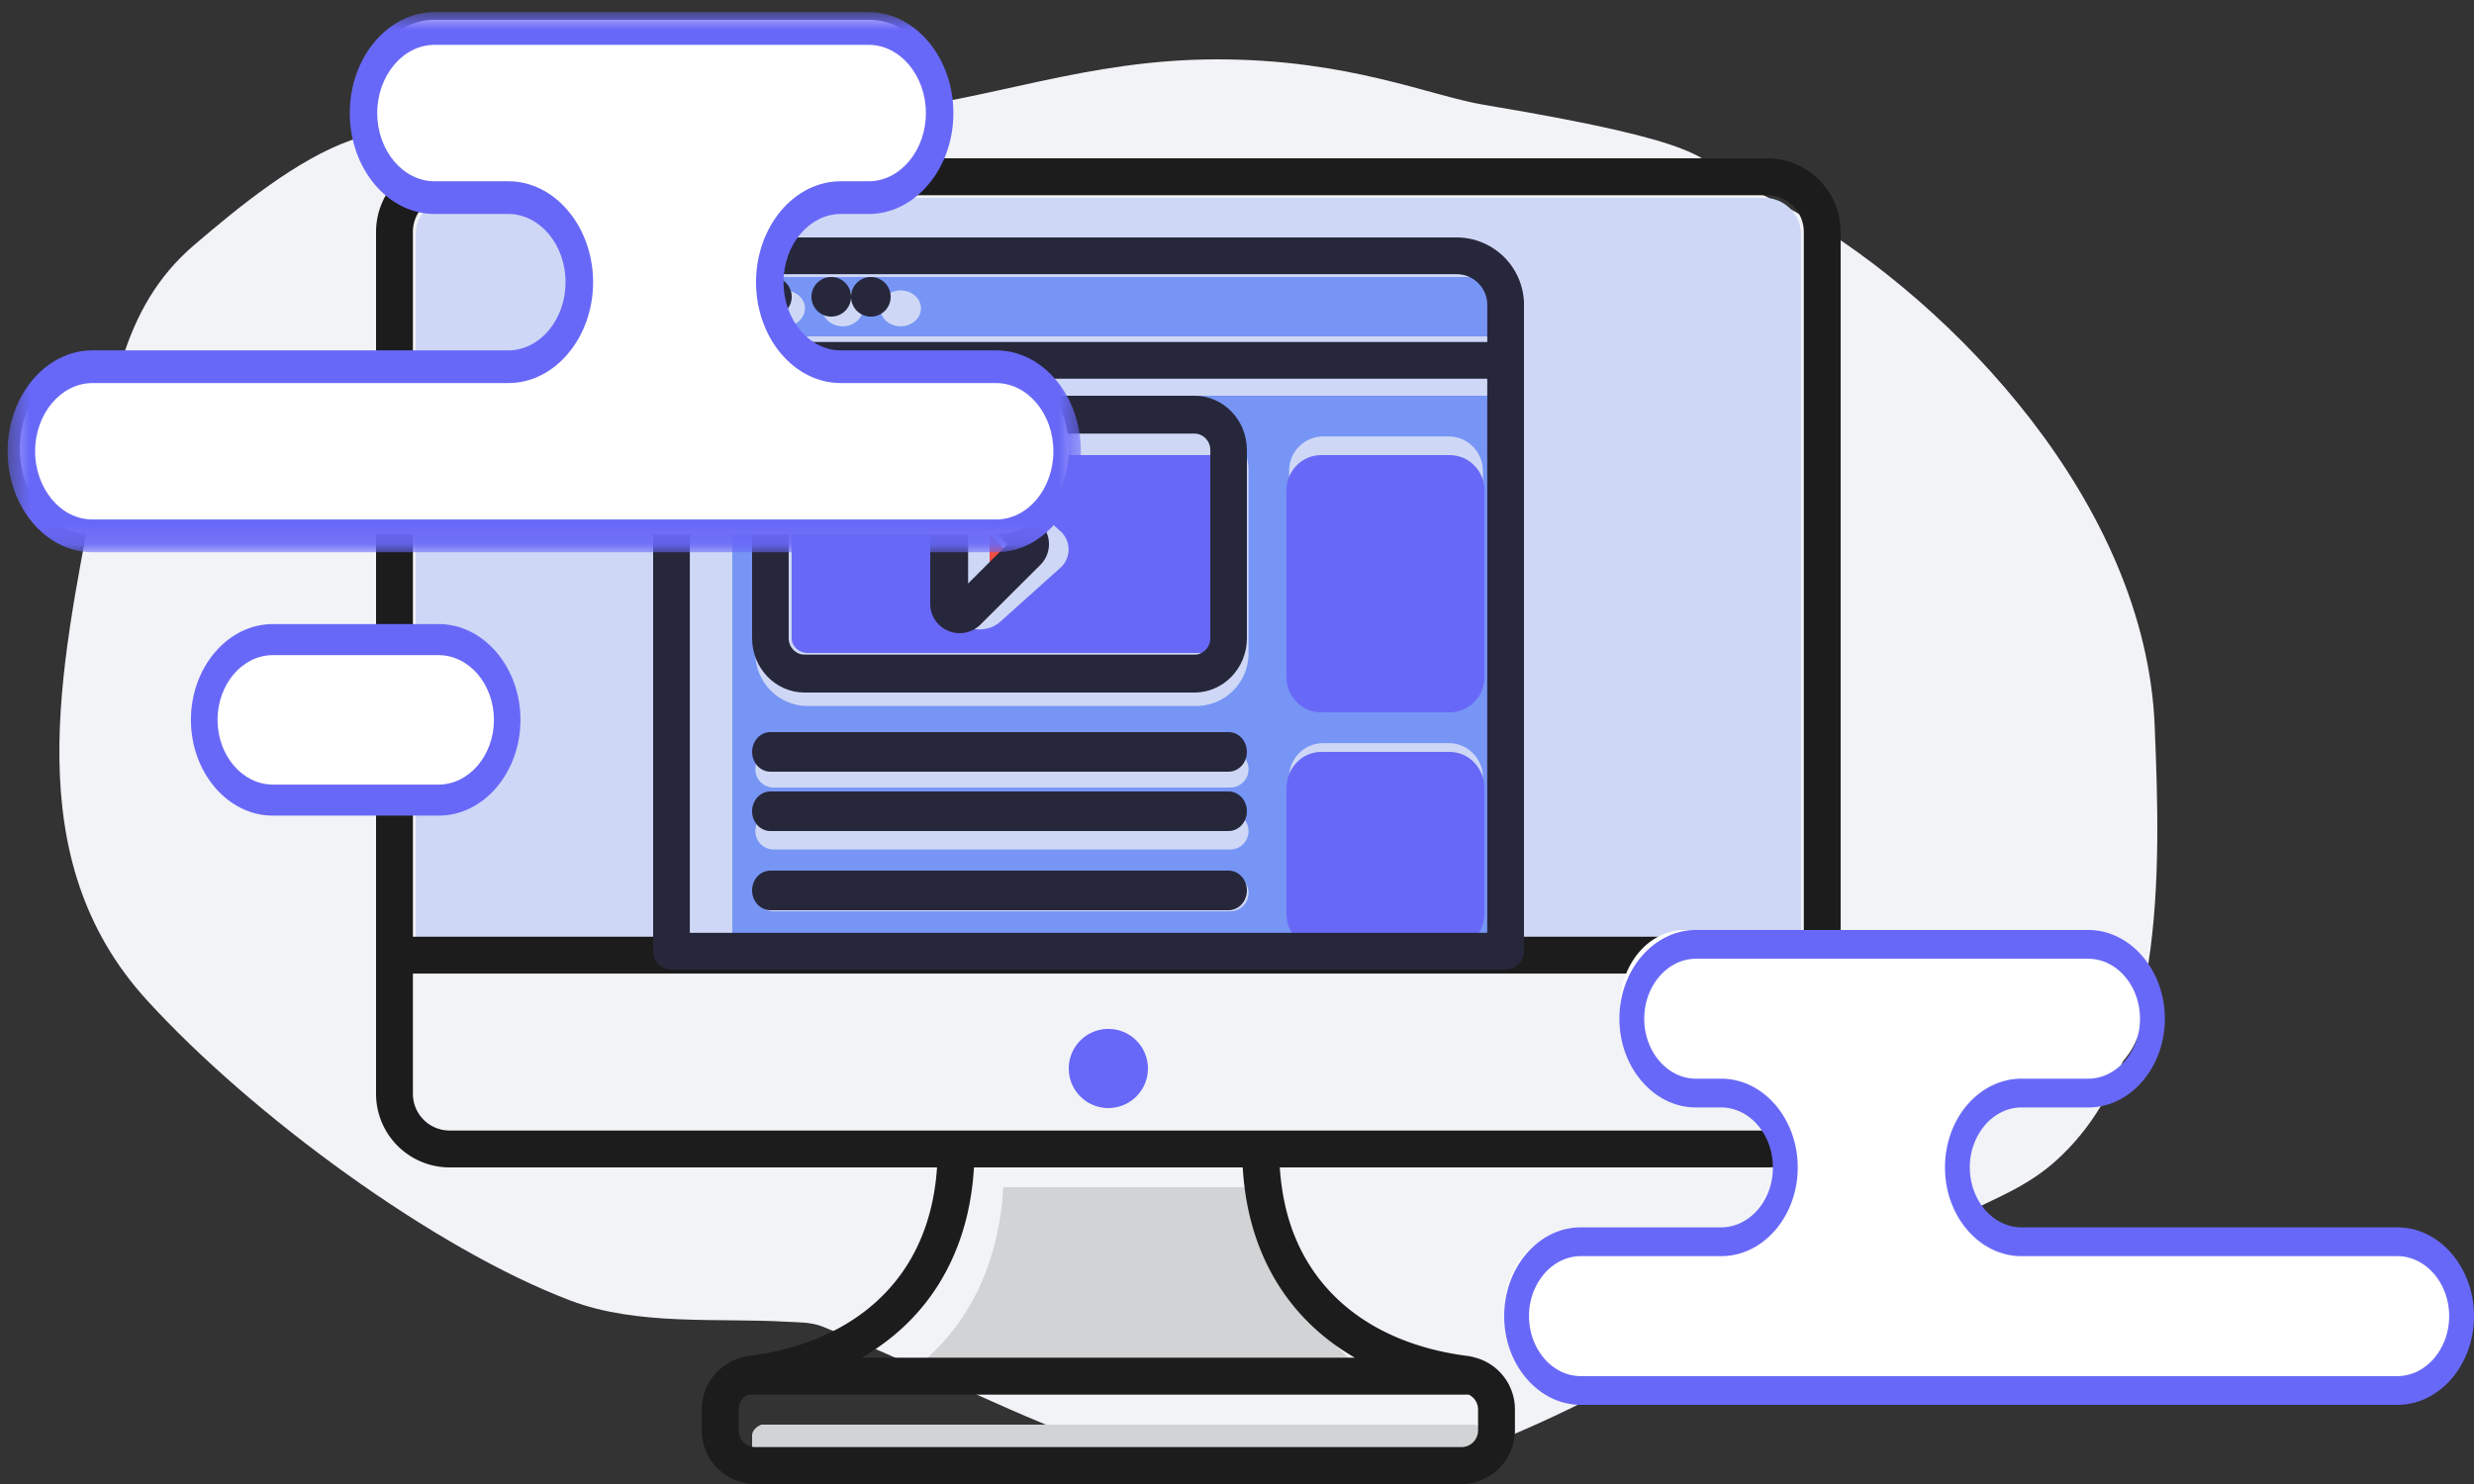<svg xmlns="http://www.w3.org/2000/svg" xmlns:xlink="http://www.w3.org/1999/xlink" width="125" height="75" viewBox="0 0 125 75">
    <rect x="0" y="0" width="125" height="75" fill="#333333" stroke="none"/>
    <defs>
        <path id="a" d="M.385.613h54.227V27.91H.385z"/>
    </defs>
    <g fill="none" fill-rule="evenodd">
        <path fill="#F2F3F6" d="M61.501 3c-6.656 0-11.475 2.077-17.254 2.642-1.88.183-3.764-.343-5.65-.405-6.796-.224-14.273-.472-20.869 1.854-2.727.962-5.665 3.363-7.926 5.299-3.754 3.213-4.157 7.734-5.08 12.642C3.057 33.893.906 43.396 7.416 50.54c5.297 5.812 14.524 12.585 21.42 15.194 3.4 1.287 7.472.863 10.92 1.066.604.036 1.229.012 1.801.244 8.84 3.572 16.257 8.412 25.567 7.923 7.859-.413 16.782-6.41 23.45-9.638 3.53-1.71 7.135-3.194 10.654-4.937.852-.421 1.692-.909 2.442-1.549 5.778-4.93 5.503-14.748 5.196-22.177-.465-11.243-10.2-21.335-17.968-25.85-1.139-.662-2.336-1.174-3.476-1.833-1.633-.945-.785-1.745-12.46-3.689C72.246 4.841 68.158 3 61.502 3z"/>
        <path fill="#CED7F5" d="M91 11.882C91 10.844 90.171 10 89.152 10H22.845C21.828 10 21 10.844 21 11.882V48h70V11.882z"/>
        <path fill="#D1D3D4" d="M38 72.56v.797c0 .354.378.643.843.643H74.16c.471 0 .84-.282.84-.643v-.797c0-.244-.186-.45-.47-.56H38.472c-.283.112-.472.32-.472.56M45 70h25a11.225 11.225 0 0 1-4.735-5.54c-.545-1.349-.862-2.847-.953-4.46H50.691c-.091 1.61-.41 3.108-.956 4.462A11.225 11.225 0 0 1 45 70"/>
        <path fill="#6868F8" d="M56.002 56A2 2 0 1 0 54 54.002c0 1.105.896 1.998 2.002 1.998"/>
        <path fill="#1C1C1C" d="M91.138 55.28a1.858 1.858 0 0 1-1.856 1.856H22.714a1.856 1.856 0 0 1-1.852-1.855v-6.077h70.276v6.077zm-27.4 8.011c.954 2.287 2.573 4.09 4.721 5.327H43.537c2.148-1.237 3.768-3.04 4.72-5.326.545-1.302.862-2.743.953-4.291h13.58c.09 1.552.406 2.992.949 4.29zm10.942 8.991a.841.841 0 0 1-.847.853H38.167a.853.853 0 0 1-.852-.853v-1.056c0-.318.192-.595.477-.743h36.414a.83.83 0 0 1 .474.743v1.056zM20.862 11.721c0-1.023.83-1.856 1.852-1.856h66.568c1.024 0 1.856.833 1.856 1.856v35.618H20.862V11.721zM89.282 8H22.714A3.721 3.721 0 0 0 19 11.72v43.561A3.72 3.72 0 0 0 22.714 59h24.63c-.086 1.295-.354 2.494-.805 3.571-1.373 3.297-4.454 5.41-8.68 5.955-.065.008-.126.019-.186.031l-.124.027a2.73 2.73 0 0 0-2.095 2.641v1.056A2.72 2.72 0 0 0 38.167 75h35.666c1.493 0 2.71-1.22 2.71-2.718v-1.056a2.71 2.71 0 0 0-2.058-2.628 2.458 2.458 0 0 0-.355-.072c-4.22-.544-7.3-2.657-8.673-5.955-.449-1.072-.709-2.273-.795-3.57h24.62A3.723 3.723 0 0 0 93 55.281V11.72A3.724 3.724 0 0 0 89.282 8z"/>
        <path fill="#7695F5" d="M45.506 16.492c-.567 0-1.028-.407-1.028-.908 0-.5.46-.906 1.028-.906.566 0 1.026.406 1.026.906 0 .501-.46.908-1.026.908zm-2.932 0c-.567 0-1.027-.407-1.027-.908 0-.5.46-.906 1.027-.906.568 0 1.028.406 1.028.906 0 .501-.46.908-1.028.908zm-2.93 0c-.567 0-1.027-.407-1.027-.908 0-.5.46-.906 1.028-.906.565 0 1.025.406 1.025.906 0 .501-.46.908-1.025.908zM77 15.356c0-.748-.688-1.356-1.534-1.356h-36.93C37.69 14 37 14.608 37 15.356V17h40v-1.644zM39.085 41.074h23.077c.509 0 .921.415.921.928a.925.925 0 0 1-.92.93H39.084a.925.925 0 0 1-.92-.93c0-.513.412-.928.92-.928zm0-3.129h23.077c.509 0 .921.417.921.93a.925.925 0 0 1-.92.928H39.084a.925.925 0 0 1-.92-.928c0-.513.412-.93.92-.93zm-.92-14.154c0-1.468 1.184-2.662 2.64-2.662h19.639c1.455 0 2.64 1.194 2.64 2.662v9.226c0 1.468-1.185 2.662-2.64 2.662h-19.64c-1.455 0-2.64-1.194-2.64-2.662V23.79zm26.969 15.5c0-.957.77-1.733 1.718-1.733h6.35c.95 0 1.72.776 1.72 1.733v6.006c0 .957-.77 1.733-1.72 1.733h-6.35c-.949 0-1.718-.776-1.718-1.733v-6.006zm0-15.5c0-.957.77-1.733 1.718-1.733h6.35c.95 0 1.72.776 1.72 1.734v9.225c0 .957-.77 1.733-1.72 1.733h-6.35c-.949 0-1.718-.776-1.718-1.733v-9.225zm-2.972 22.266H39.085a.924.924 0 0 1-.92-.929c0-.513.412-.929.92-.929h23.077c.509 0 .921.416.921.93a.925.925 0 0 1-.92.928zM37 48h40V20H37v28z"/>
        <path fill="#6868F8" d="M48.01 25.06c0-.541.36-1.025.915-1.231a1.6 1.6 0 0 1 1.615.29l3.017 2.707a1.243 1.243 0 0 1 0 1.887L50.54 31.42c-.284.256-.662.39-1.047.39a1.63 1.63 0 0 1-.568-.101c-.556-.207-.915-.69-.915-1.232V25.06zM40.827 33h20.346c.456 0 .827-.333.827-.743v-8.515c0-.41-.37-.742-.827-.742H40.827c-.456 0-.827.333-.827.742v8.515c0 .41.37.743.827.743z"/>
        <path fill="#EF4E40" d="M50 27v4l2-2z"/>
        <path fill="#6868F8" d="M66.756 36h6.488c.97 0 1.756-.795 1.756-1.775v-9.45c0-.98-.787-1.775-1.756-1.775h-6.488c-.97 0-1.756.795-1.756 1.776v9.449c0 .98.786 1.775 1.756 1.775M66.756 48h6.488c.97 0 1.756-.82 1.756-1.83v-6.34c0-1.01-.787-1.83-1.756-1.83h-6.488c-.97 0-1.756.82-1.756 1.83v6.34c0 1.01.786 1.83 1.756 1.83"/>
        <path fill="#27273B" d="M34.854 47.142h40.29V19.14h-40.29v28.002zm0-31.737a1.55 1.55 0 0 1 1.549-1.547H73.6c.851 0 1.545.694 1.545 1.547v1.877h-40.29v-1.877zM73.6 12H36.403A3.408 3.408 0 0 0 33 15.405v32.666c0 .513.415.929.927.929h42.145a.929.929 0 0 0 .928-.929V15.405A3.407 3.407 0 0 0 73.6 12z"/>
        <path fill="#27273B" d="M39.848 22.745c0-.458.359-.83.8-.83h19.704c.442 0 .8.372.8.83v9.51c0 .458-.358.83-.8.83H40.648c-.441 0-.8-.372-.8-.83v-9.51zm.8 12.255h19.704C61.812 35 63 33.77 63 32.255v-9.51C63 21.23 61.813 20 60.352 20H40.648C39.188 20 38 21.231 38 22.745v9.51C38 33.77 39.188 35 40.648 35zM38.924 39h23.152c.51 0 .924-.448.924-1s-.414-1-.924-1H38.924c-.51 0-.924.448-.924 1s.414 1 .924 1M38.924 42h23.152c.51 0 .924-.448.924-1s-.414-1-.924-1H38.924c-.51 0-.924.448-.924 1s.414 1 .924 1M38.924 46h23.152c.51 0 .924-.448.924-1s-.414-1-.924-1H38.924c-.51 0-.924.448-.924 1s.414 1 .924 1"/>
        <path fill="#27273B" d="M48.914 25.511L50.91 27.5l-1.996 1.99V25.51zm-.996 6.376a1.49 1.49 0 0 0 1.62-.322l3.026-3.015c.581-.58.581-1.521 0-2.1l-3.026-3.015A1.486 1.486 0 0 0 47 24.485v6.03c0 .603.36 1.141.918 1.372zM44 14a1 1 0 1 0 .001 2.002 1 1 0 0 0 0-2.002"/>
        <path fill="#27273B" d="M42 14a1 1 0 1 0 0 2 1 1 0 0 0 0-2M39.001 14a1.001 1.001 0 1 0 0 2 1 1 0 0 0 0-2"/>
        <g>
            <path fill="#FFF" d="M79.26 62.333h7.13c1.793 0 3.26-1.724 3.26-3.833 0-2.107-1.467-3.833-3.26-3.833h-1.28c-1.79 0-3.258-1.725-3.258-3.834 0-2.107 1.467-3.833 3.259-3.833h19.925c1.794 0 3.26 1.726 3.26 3.833 0 2.11-1.466 3.834-3.26 3.834h-3.386c-1.794 0-3.26 1.726-3.26 3.833 0 2.109 1.466 3.833 3.26 3.833h19.09c1.792 0 3.26 1.727 3.26 3.834 0 2.109-1.468 3.833-3.26 3.833H79.26C77.465 70 76 68.276 76 66.167c0-2.107 1.466-3.834 3.26-3.834"/>
            <path fill="#6868F8" d="M86.962 63.485h-7.093c-.718 0-1.371.342-1.846.89a3.277 3.277 0 0 0-.768 2.14c0 .834.294 1.592.768 2.14v.004c.472.546 1.125.888 1.846.888h41.26c.72 0 1.373-.342 1.846-.888v-.004c.475-.548.77-1.306.77-2.14 0-.832-.295-1.59-.77-2.14-.474-.548-1.128-.89-1.845-.89h-18.99c-1.063 0-2.033-.502-2.733-1.317-.703-.811-1.136-1.935-1.136-3.167 0-1.234.433-2.356 1.136-3.17.7-.812 1.67-1.316 2.733-1.316h3.369c.72 0 1.372-.34 1.847-.888.473-.55.768-1.308.768-2.141s-.295-1.591-.768-2.14v-.001c-.471-.548-1.125-.89-1.847-.89h-19.82c-.719 0-1.372.342-1.845.89v.002c-.475.548-.768 1.306-.768 2.139 0 .833.293 1.59.768 2.14.474.549 1.128.89 1.845.89h1.273c1.065 0 2.033.503 2.734 1.316.7.813 1.135 1.935 1.135 3.169 0 1.232-.435 2.356-1.135 3.167-.701.815-1.67 1.317-2.734 1.317m-7.093-1.455h7.093c.719 0 1.372-.342 1.845-.89.475-.548.768-1.306.768-2.14 0-.832-.293-1.59-.768-2.14-.473-.548-1.126-.89-1.845-.89h-1.273c-1.065 0-2.03-.502-2.73-1.317-.704-.811-1.138-1.935-1.138-3.167 0-1.234.434-2.356 1.137-3.17.703-.81 1.67-1.316 2.731-1.316h19.82c1.063 0 2.031.506 2.732 1.319.703.81 1.138 1.933 1.138 3.167 0 1.232-.435 2.356-1.136 3.167-.701.815-1.67 1.317-2.734 1.317h-3.369c-.719 0-1.373.342-1.847.89a3.294 3.294 0 0 0-.767 2.14c0 .834.296 1.592.767 2.14.474.548 1.128.89 1.847.89h18.99c1.064 0 2.03.504 2.734 1.319.7.81 1.136 1.935 1.136 3.165 0 1.234-.436 2.358-1.136 3.17-.705.812-1.671 1.316-2.734 1.316H79.869c-1.062 0-2.03-.504-2.731-1.319-.703-.809-1.138-1.933-1.138-3.167 0-1.23.435-2.354 1.136-3.165.702-.815 1.668-1.319 2.733-1.319"/>
        </g>
        <g>
            <path fill="#FFF" d="M13.786 32.325h8.375c1.908 0 3.467 1.826 3.467 4.055 0 2.232-1.56 4.056-3.467 4.056h-8.375c-1.908 0-3.467-1.824-3.467-4.056 0-2.229 1.56-4.055 3.467-4.055"/>
            <path fill="#6868F8" d="M22.16 33.11h-8.375c-.769 0-1.468.37-1.974.96-.505.594-.82 1.412-.82 2.31 0 .9.315 1.718.82 2.31.506.591 1.205.963 1.974.963h8.376c.767 0 1.467-.372 1.975-.963.505-.592.82-1.41.82-2.31 0-.898-.315-1.716-.82-2.31-.508-.59-1.208-.96-1.975-.96m-8.376-1.57h8.376c1.138 0 2.173.544 2.923 1.423.749.876 1.213 2.087 1.213 3.416 0 1.332-.464 2.545-1.213 3.42-.75.88-1.785 1.422-2.923 1.422h-8.376c-1.137 0-2.174-.542-2.922-1.421-.75-.876-1.217-2.089-1.217-3.42 0-1.33.467-2.541 1.217-3.417.748-.879 1.785-1.423 2.922-1.423"/>
        </g>
        <g>
            <path fill="#FFF" d="M50.401 18.331h-7.874c-1.978 0-3.599-1.949-3.599-4.331 0-2.384 1.62-4.333 3.599-4.333h1.415c1.978 0 3.597-1.952 3.597-4.336C47.539 2.95 45.919 1 43.942 1H21.938c-1.978 0-3.599 1.95-3.599 4.331 0 2.384 1.62 4.336 3.599 4.336h3.741c1.979 0 3.6 1.949 3.6 4.333 0 2.382-1.621 4.331-3.6 4.331H4.6C2.619 18.331 1 20.283 1 22.667 1 25.049 2.619 27 4.599 27H50.4C52.381 27 54 25.049 54 22.667c0-2.384-1.619-4.336-3.599-4.336"/>
            <g>
                <mask id="b" fill="#fff">
                    <use xlink:href="#a"/>
                </mask>
                <path fill="#6868F8" d="M42.48 19.36h7.85c.796 0 1.52.39 2.044 1.013.524.625.849 1.487.849 2.435 0 .947-.325 1.809-.849 2.434v.002c-.523.622-1.246 1.01-2.044 1.01H4.668c-.797 0-1.52-.388-2.042-1.01v-.002c-.525-.625-.852-1.487-.852-2.434 0-.948.327-1.81.852-2.435.523-.623 1.247-1.013 2.042-1.013h21.016c1.177 0 2.248-.57 3.023-1.497.778-.923 1.259-2.2 1.259-3.602 0-1.401-.481-2.68-1.26-3.602-.774-.927-1.845-1.498-3.022-1.498h-3.73c-.795 0-1.519-.389-2.044-1.012-.523-.625-.85-1.487-.85-2.435 0-.947.327-1.809.85-2.432V3.28c.523-.624 1.247-1.013 2.044-1.013H43.89c.796 0 1.52.39 2.041 1.013v.002c.525.623.85 1.485.85 2.432 0 .948-.325 1.81-.85 2.435-.523.623-1.247 1.012-2.04 1.012h-1.41c-1.18 0-2.249.571-3.027 1.498-.774.923-1.255 2.2-1.255 3.602 0 1.401.481 2.68 1.255 3.602.778.926 1.848 1.497 3.026 1.497m7.85-1.652h-7.85c-.793 0-1.517-.391-2.042-1.012-.525-.626-.85-1.488-.85-2.435 0-.948.325-1.81.85-2.433.525-.623 1.249-1.014 2.042-1.014h1.41c1.177 0 2.248-.571 3.023-1.498.778-.922 1.257-2.2 1.257-3.602 0-1.401-.48-2.68-1.257-3.602-.778-.924-1.848-1.5-3.023-1.5H21.954c-1.175 0-2.246.576-3.024 1.5-.778.923-1.257 2.2-1.257 3.602 0 1.402.48 2.68 1.255 3.602.777.927 1.848 1.498 3.026 1.498h3.73c.794 0 1.518.391 2.043 1.014.523.624.848 1.485.848 2.433 0 .947-.325 1.81-.848 2.435-.525.62-1.249 1.012-2.043 1.012H4.668c-1.178 0-2.25.571-3.025 1.498-.775.922-1.258 2.2-1.258 3.602 0 1.401.483 2.679 1.258 3.604.778.922 1.849 1.497 3.025 1.497H50.33c1.177 0 2.246-.575 3.024-1.5.778-.922 1.258-2.2 1.258-3.601 0-1.402-.48-2.68-1.258-3.602-.774-.927-1.845-1.498-3.024-1.498" mask="url(#b)"/>
            </g>
        </g>
    </g>
</svg>